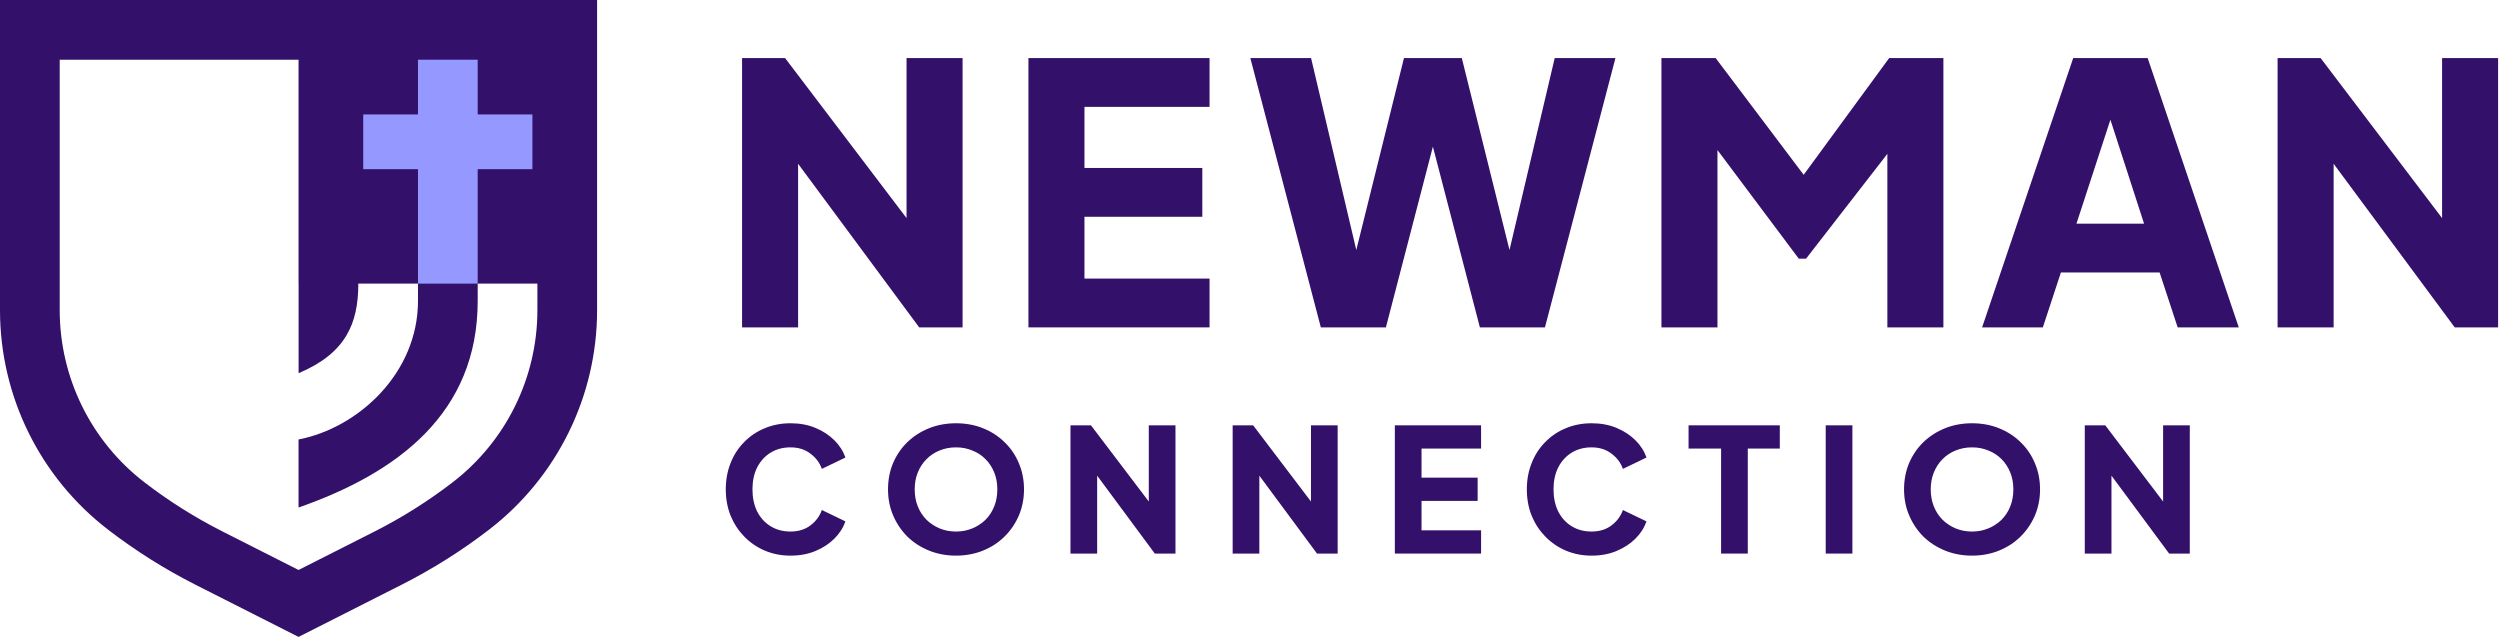 <svg width="420" height="107" viewBox="0 0 420 107" fill="none" xmlns="http://www.w3.org/2000/svg">
<path fill-rule="evenodd" clip-rule="evenodd" d="M0 0H100.312V52.11C100.312 66.559 93.599 80.189 82.143 88.995C77.547 92.527 72.632 95.623 67.46 98.24L50.156 107L32.852 98.24C27.681 95.623 22.765 92.527 18.17 88.995C6.714 80.189 0 66.559 0 52.11V0ZM10.031 52.11V10.031H50.156V47.648H50.166V62.695C58.107 59.352 60.197 54.336 60.197 47.648H70.222V50.553C70.222 62.695 60.188 71.891 50.156 73.832V85.266C66.875 79.414 80.253 69.383 80.253 50.553V47.648H90.281V52.11C90.281 63.444 85.015 74.134 76.029 81.041C71.929 84.193 67.543 86.955 62.93 89.291L50.156 95.757L37.383 89.291C32.769 86.955 28.383 84.193 24.283 81.042C15.297 74.134 10.031 63.444 10.031 52.11Z" fill="#33106A"/>
<path d="M80.25 19.227V10.031H70.219V19.227H61.023V28.422H70.219V47.648H80.25V28.422H89.445V19.227H80.25Z" fill="#9599FF"/>
<path d="M124.668 9.756V55H134.081V27.512L154.426 55H161.713V9.756H152.3V36.64L131.895 9.756H124.668Z" fill="#33106A"/>
<path d="M172.777 55V9.756H203.203V17.955H182.19V28.218H201.988V36.417H182.19V46.801H203.203V55H172.777Z" fill="#33106A"/>
<path d="M210.057 9.756L221.9 55H232.831L240.726 24.635L248.621 55H259.552L271.394 9.756H261.192L253.595 42.005L245.584 9.756H235.867L227.857 42.005L220.26 9.756H210.057Z" fill="#33106A"/>
<path d="M279.121 55V9.756H288.23L303.017 29.366L317.38 9.756H326.49V55H317.077V25.846L303.413 43.461H302.198L288.534 25.209V55H279.121Z" fill="#33106A"/>
<path fill-rule="evenodd" clip-rule="evenodd" d="M348.299 9.756L332.995 55H343.197L346.234 45.769H362.813L365.849 55H376.113L360.809 9.756H348.299ZM360.202 37.571H348.845L354.548 20.114L360.202 37.571Z" fill="#33106A"/>
<path d="M382.636 9.756V55H392.05V27.512L412.394 55H419.682V9.756H410.269V36.64L389.863 9.756H382.636Z" fill="#33106A"/>
<path d="M350.244 93V71.455H353.685L363.402 84.257V71.455H367.885V93H364.414L354.727 79.91V93H350.244Z" fill="#33106A"/>
<path fill-rule="evenodd" clip-rule="evenodd" d="M326.793 92.508C328.181 93.067 329.685 93.347 331.304 93.347C332.924 93.347 334.427 93.067 335.816 92.508C337.204 91.949 338.409 91.168 339.43 90.166C340.472 89.144 341.281 87.959 341.86 86.609C342.438 85.259 342.727 83.794 342.727 82.213C342.727 80.632 342.438 79.167 341.86 77.818C341.301 76.468 340.5 75.292 339.459 74.29C338.438 73.287 337.233 72.506 335.844 71.947C334.456 71.388 332.943 71.108 331.304 71.108C329.665 71.108 328.152 71.388 326.764 71.947C325.376 72.506 324.161 73.287 323.12 74.29C322.098 75.292 321.298 76.468 320.72 77.818C320.161 79.167 319.881 80.632 319.881 82.213C319.881 83.794 320.17 85.259 320.749 86.609C321.327 87.959 322.127 89.144 323.149 90.166C324.19 91.168 325.405 91.949 326.793 92.508ZM334.023 88.778C333.194 89.125 332.287 89.298 331.304 89.298C330.321 89.298 329.405 89.125 328.557 88.778C327.728 88.431 326.995 87.949 326.359 87.332C325.723 86.696 325.231 85.944 324.884 85.076C324.537 84.209 324.364 83.254 324.364 82.213C324.364 81.172 324.537 80.228 324.884 79.379C325.231 78.512 325.723 77.76 326.359 77.124C326.995 76.487 327.728 76.005 328.557 75.678C329.405 75.331 330.321 75.157 331.304 75.157C332.287 75.157 333.194 75.331 334.023 75.678C334.871 76.005 335.613 76.487 336.249 77.124C336.886 77.76 337.377 78.512 337.724 79.379C338.071 80.228 338.245 81.172 338.245 82.213C338.245 83.254 338.071 84.209 337.724 85.076C337.377 85.944 336.886 86.696 336.249 87.332C335.613 87.949 334.871 88.431 334.023 88.778Z" fill="#33106A"/>
<path d="M306.72 93V71.455H311.202V93H306.72Z" fill="#33106A"/>
<path d="M289.144 75.359V93H293.627V75.359H299.006V71.455H283.679V75.359H289.144Z" fill="#33106A"/>
<path d="M267.384 93.347C265.842 93.347 264.405 93.067 263.075 92.508C261.764 91.949 260.617 91.168 259.634 90.166C258.65 89.163 257.879 87.987 257.32 86.638C256.78 85.288 256.51 83.813 256.51 82.213C256.51 80.613 256.78 79.138 257.32 77.789C257.86 76.42 258.621 75.244 259.605 74.261C260.588 73.258 261.735 72.487 263.046 71.947C264.376 71.388 265.822 71.108 267.384 71.108C268.946 71.108 270.343 71.369 271.577 71.889C272.83 72.41 273.891 73.104 274.758 73.971C275.626 74.839 276.243 75.803 276.609 76.863L272.647 78.772C272.281 77.731 271.635 76.873 270.71 76.198C269.803 75.504 268.695 75.157 267.384 75.157C266.111 75.157 264.993 75.456 264.029 76.053C263.065 76.651 262.313 77.48 261.774 78.541C261.253 79.582 260.993 80.806 260.993 82.213C260.993 83.621 261.253 84.855 261.774 85.915C262.313 86.975 263.065 87.804 264.029 88.402C264.993 89 266.111 89.298 267.384 89.298C268.695 89.298 269.803 88.961 270.71 88.286C271.635 87.592 272.281 86.725 272.647 85.683L276.609 87.592C276.243 88.653 275.626 89.617 274.758 90.484C273.891 91.352 272.83 92.046 271.577 92.566C270.343 93.087 268.946 93.347 267.384 93.347Z" fill="#33106A"/>
<path d="M234.333 71.455V93H248.822V89.096H238.816V84.151H248.243V80.247H238.816V75.359H248.822V71.455H234.333Z" fill="#33106A"/>
<path d="M207.086 93V71.455H210.528L220.244 84.257V71.455H224.727V93H221.257L211.569 79.91V93H207.086Z" fill="#33106A"/>
<path d="M179.839 71.455V93H184.322V79.91L194.01 93H197.48V71.455H192.997V84.257L183.281 71.455H179.839Z" fill="#33106A"/>
<path fill-rule="evenodd" clip-rule="evenodd" d="M160.61 93.347C158.991 93.347 157.487 93.067 156.099 92.508C154.711 91.949 153.496 91.168 152.455 90.166C151.433 89.144 150.633 87.959 150.055 86.609C149.477 85.259 149.187 83.794 149.187 82.213C149.187 80.632 149.467 79.167 150.026 77.818C150.604 76.468 151.404 75.292 152.426 74.29C153.467 73.287 154.682 72.506 156.07 71.947C157.458 71.388 158.972 71.108 160.61 71.108C162.249 71.108 163.762 71.388 165.151 71.947C166.539 72.506 167.744 73.287 168.765 74.29C169.807 75.292 170.607 76.468 171.166 77.818C171.744 79.167 172.033 80.632 172.033 82.213C172.033 83.794 171.744 85.259 171.166 86.609C170.587 87.959 169.778 89.144 168.737 90.166C167.715 91.168 166.51 91.949 165.122 92.508C163.734 93.067 162.23 93.347 160.61 93.347ZM160.61 89.298C161.594 89.298 162.5 89.125 163.329 88.778C164.177 88.431 164.919 87.949 165.555 87.332C166.192 86.696 166.683 85.944 167.03 85.076C167.377 84.209 167.551 83.254 167.551 82.213C167.551 81.172 167.377 80.228 167.03 79.379C166.683 78.512 166.192 77.76 165.555 77.124C164.919 76.487 164.177 76.005 163.329 75.678C162.5 75.331 161.594 75.157 160.61 75.157C159.627 75.157 158.711 75.331 157.863 75.678C157.034 76.005 156.301 76.487 155.665 77.124C155.029 77.76 154.537 78.512 154.19 79.379C153.843 80.228 153.67 81.172 153.67 82.213C153.67 83.254 153.843 84.209 154.19 85.076C154.537 85.944 155.029 86.696 155.665 87.332C156.301 87.949 157.034 88.431 157.863 88.778C158.711 89.125 159.627 89.298 160.61 89.298Z" fill="#33106A"/>
<path d="M128.497 92.508C129.827 93.067 131.264 93.347 132.806 93.347C134.368 93.347 135.765 93.087 136.999 92.566C138.252 92.046 139.313 91.352 140.18 90.484C141.048 89.617 141.665 88.653 142.031 87.592L138.069 85.683C137.703 86.725 137.057 87.592 136.132 88.286C135.225 88.961 134.117 89.298 132.806 89.298C131.533 89.298 130.415 89 129.451 88.402C128.487 87.804 127.735 86.975 127.196 85.915C126.675 84.855 126.415 83.621 126.415 82.213C126.415 80.806 126.675 79.582 127.196 78.541C127.735 77.48 128.487 76.651 129.451 76.053C130.415 75.456 131.533 75.157 132.806 75.157C134.117 75.157 135.225 75.504 136.132 76.198C137.057 76.873 137.703 77.731 138.069 78.772L142.031 76.863C141.665 75.803 141.048 74.839 140.18 73.971C139.313 73.104 138.252 72.41 136.999 71.889C135.765 71.369 134.368 71.108 132.806 71.108C131.244 71.108 129.798 71.388 128.468 71.947C127.157 72.487 126.01 73.258 125.027 74.261C124.043 75.244 123.282 76.42 122.742 77.789C122.202 79.138 121.932 80.613 121.932 82.213C121.932 83.813 122.202 85.288 122.742 86.638C123.301 87.987 124.072 89.163 125.056 90.166C126.039 91.168 127.186 91.949 128.497 92.508Z" fill="#33106A"/>
</svg>
